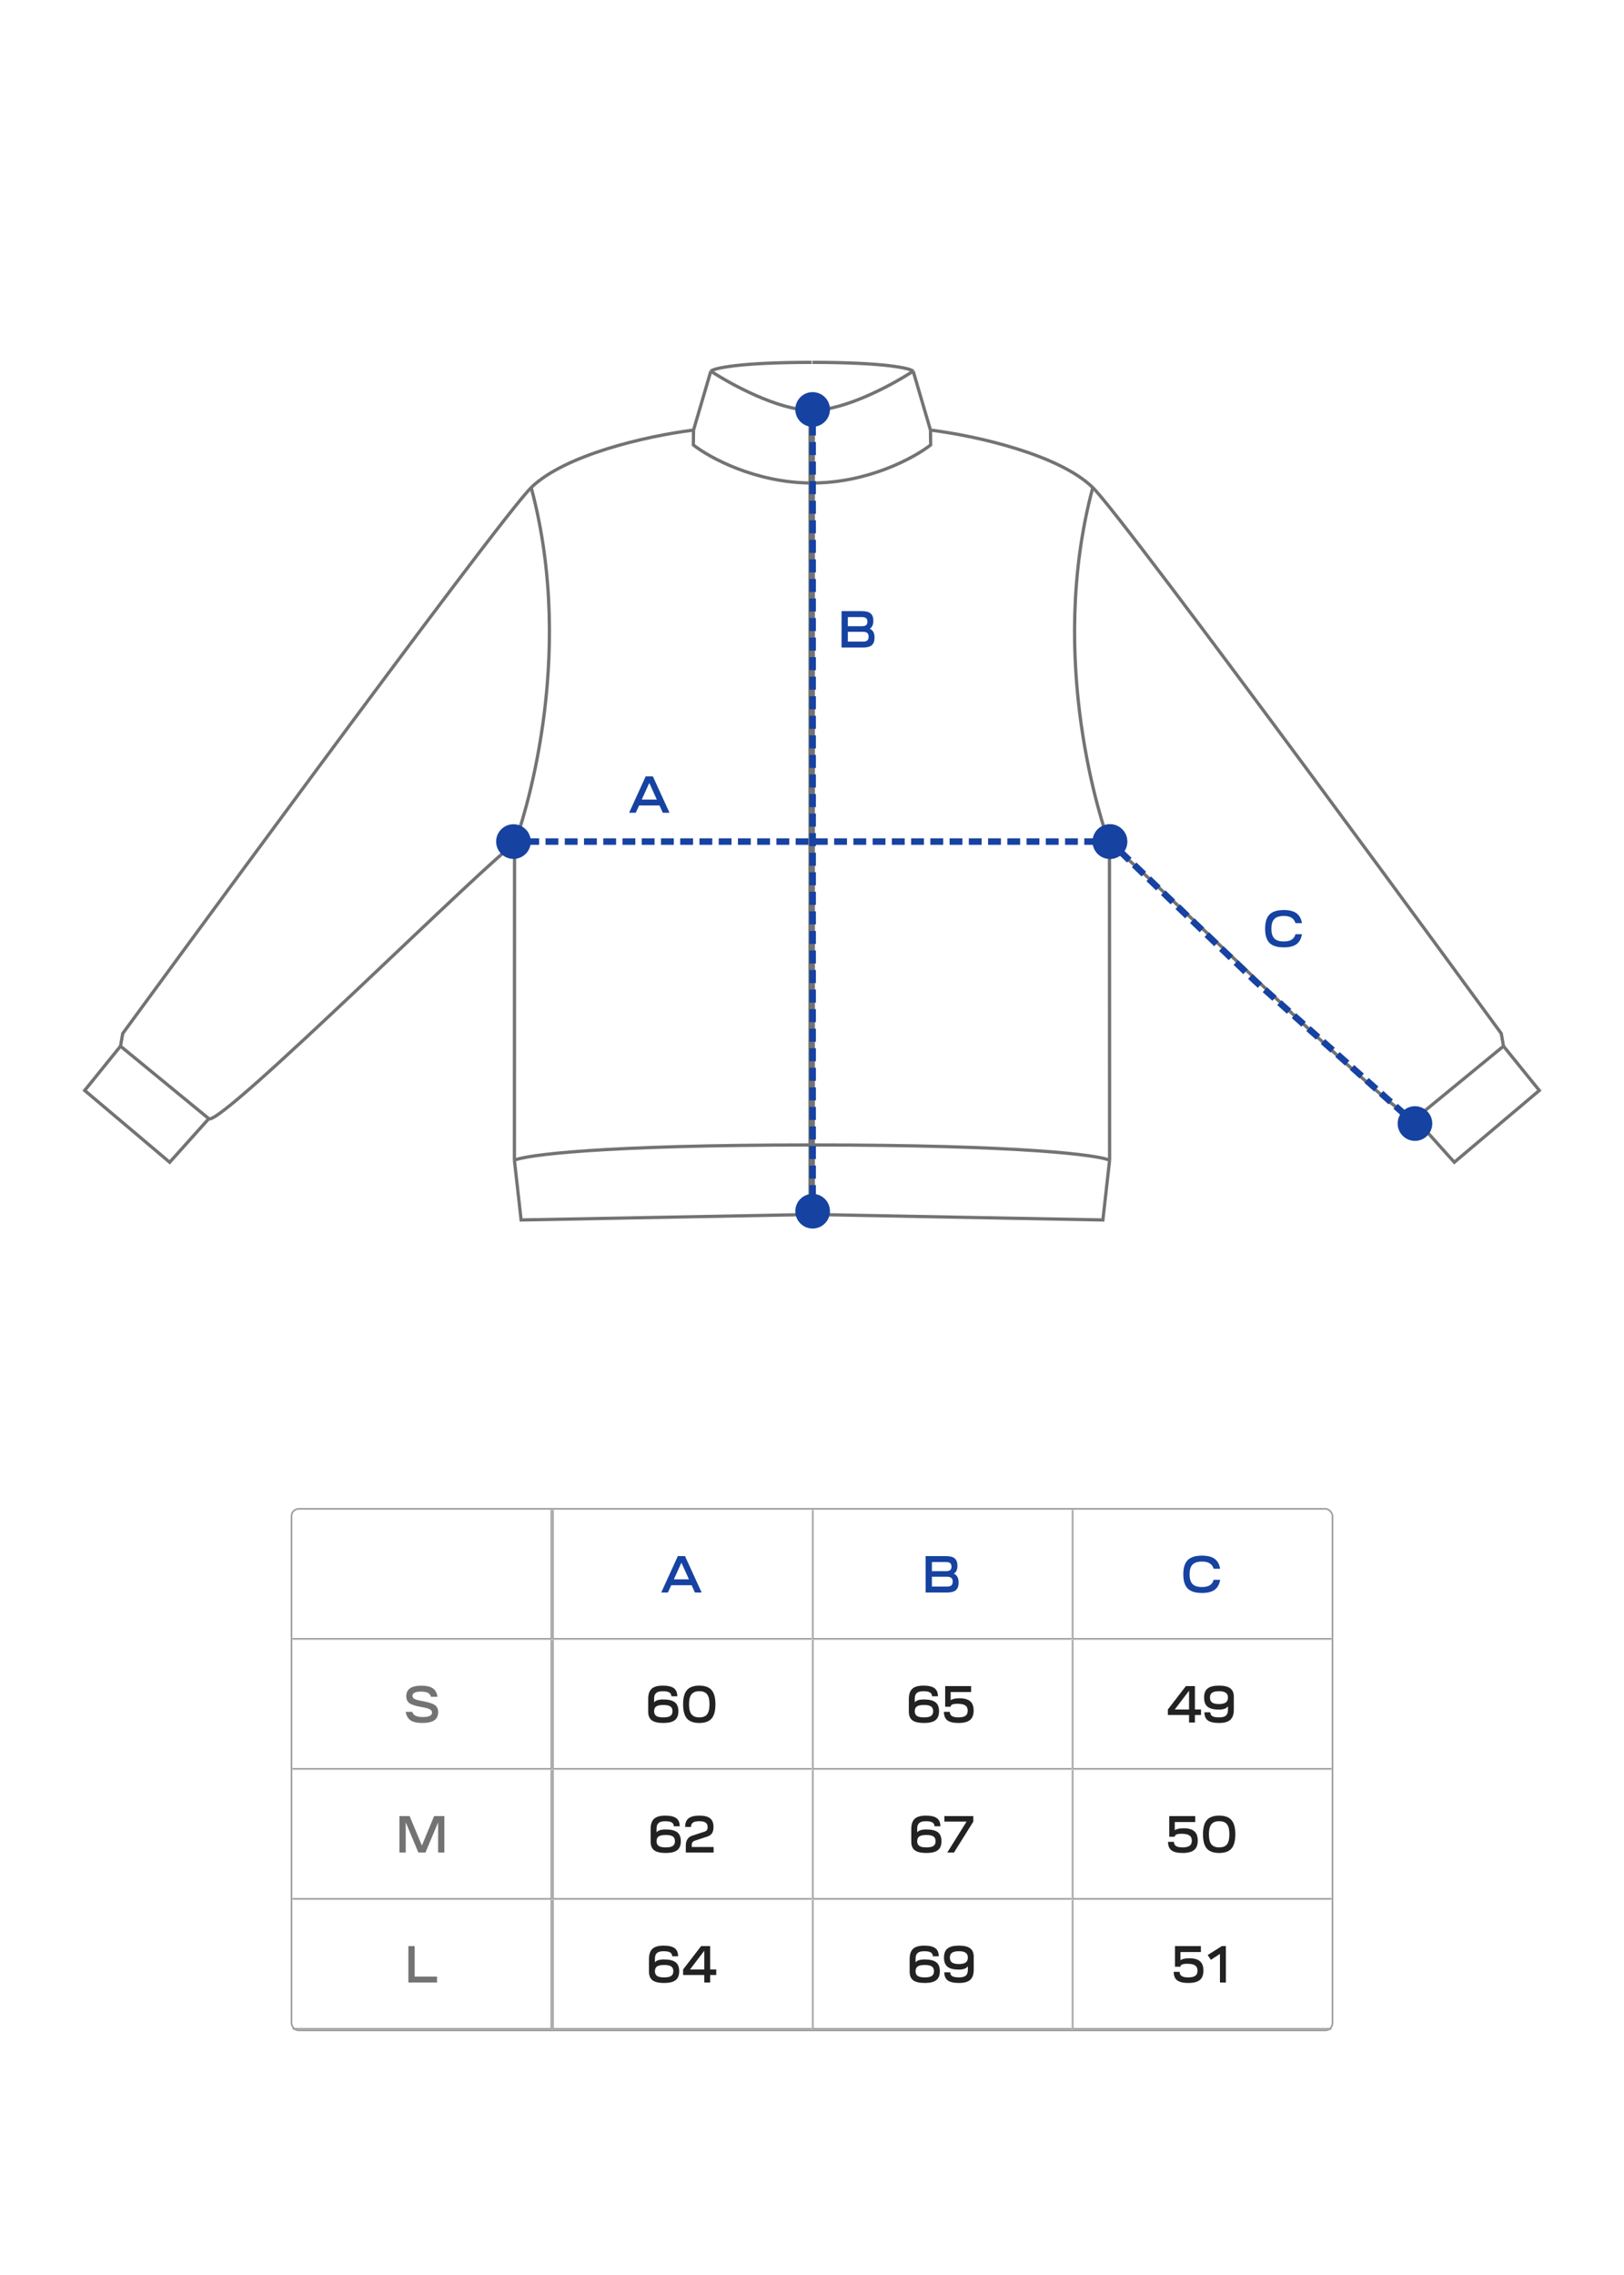 <?xml version="1.0" encoding="UTF-8"?> <svg xmlns="http://www.w3.org/2000/svg" width="1000" height="1400" viewBox="0 0 1000 1400" fill="none"><rect width="1000" height="1400" fill="white"></rect><rect x="179.5" y="928.5" width="641" height="321" rx="4.5" stroke="#9D9D9D"></rect><mask id="path-2-inside-1_1484_683" fill="white"><path d="M180 929H340V1009H180V929Z"></path></mask><path d="M340 1009V1010H341V1009H340ZM340 929H339V1009H340H341V929H340ZM340 1009V1008H180V1009V1010H340V1009Z" fill="#9D9D9D" mask="url(#path-2-inside-1_1484_683)"></path><mask id="path-4-inside-2_1484_683" fill="white"><path d="M340 929H500V1009H340V929Z"></path></mask><path d="M340 1009H339V1010H340V1009ZM500 1009V1008H340V1009V1010H500V1009ZM340 1009H341V929H340H339V1009H340Z" fill="#9D9D9D" mask="url(#path-4-inside-2_1484_683)"></path><path d="M407.172 980L417.38 957.6H421.796L432.036 980H427.908L425.892 975.52H413.316L411.268 980H407.172ZM419.588 961.664L414.948 971.904H424.228L419.588 961.664Z" fill="#1642A1"></path><mask id="path-7-inside-3_1484_683" fill="white"><path d="M500 929H660V1009H500V929Z"></path></mask><path d="M500 1009H499V1010H500V1009ZM660 1009V1008H500V1009V1010H660V1009ZM500 1009H501V929H500H499V1009H500Z" fill="#9D9D9D" mask="url(#path-7-inside-3_1484_683)"></path><path d="M569.964 980V957.6H582.412C584.908 957.6 586.721 958.069 587.852 959.008C588.983 959.947 589.548 961.451 589.548 963.52C589.548 965.909 588.801 967.541 587.308 968.416C589.292 969.248 590.284 971.061 590.284 973.856C590.284 976.011 589.719 977.579 588.588 978.56C587.457 979.52 585.644 980 583.148 980H569.964ZM573.836 976.352H583.148C584.364 976.352 585.249 976.117 585.804 975.648C586.359 975.157 586.636 974.379 586.636 973.312C586.636 972.267 586.359 971.509 585.804 971.04C585.249 970.549 584.364 970.304 583.148 970.304H573.836V976.352ZM573.836 966.88H582.284C583.607 966.88 584.535 966.667 585.068 966.24C585.623 965.792 585.9 965.067 585.9 964.064C585.9 963.083 585.623 962.368 585.068 961.92C584.513 961.472 583.628 961.248 582.412 961.248H573.836V966.88Z" fill="#1642A1"></path><mask id="path-10-inside-4_1484_683" fill="white"><path d="M660 929H820V1009H660V929Z"></path></mask><path d="M660 1009H659V1010H660V1009ZM820 1009V1008H660V1009V1010H820V1009ZM660 1009H661V929H660H659V1009H660Z" fill="#9D9D9D" mask="url(#path-10-inside-4_1484_683)"></path><path d="M731.352 977.568C729.539 975.733 728.632 972.811 728.632 968.8C728.632 964.789 729.539 961.877 731.352 960.064C733.187 958.229 736.109 957.312 740.12 957.312C743.512 957.312 746.104 957.963 747.896 959.264C749.709 960.544 750.851 962.581 751.32 965.376H747.32C746.872 963.861 746.061 962.752 744.888 962.048C743.736 961.323 742.147 960.96 740.12 960.96C737.453 960.96 735.512 961.589 734.296 962.848C733.101 964.085 732.504 966.069 732.504 968.8C732.504 971.531 733.101 973.525 734.296 974.784C735.512 976.021 737.453 976.64 740.12 976.64C742.147 976.64 743.747 976.288 744.92 975.584C746.093 974.859 746.893 973.728 747.32 972.192H751.32C750.851 975.008 749.709 977.067 747.896 978.368C746.104 979.648 743.512 980.288 740.12 980.288C736.109 980.288 733.187 979.381 731.352 977.568Z" fill="#1642A1"></path><mask id="path-13-inside-5_1484_683" fill="white"><path d="M180 1009H340V1089H180V1009Z"></path></mask><path d="M340 1089V1090H341V1089H340ZM340 1009H339V1089H340H341V1009H340ZM340 1089V1088H180V1089V1090H340V1089Z" fill="#9D9D9D" mask="url(#path-13-inside-5_1484_683)"></path><path d="M249.844 1053.44H253.844C254.164 1054.55 254.847 1055.36 255.892 1055.87C256.937 1056.38 258.441 1056.64 260.404 1056.64C264.159 1056.64 266.036 1055.72 266.036 1053.89C266.036 1053.01 265.545 1052.33 264.564 1051.84C263.583 1051.33 261.876 1050.87 259.444 1050.46C255.924 1049.87 253.492 1049.09 252.148 1048.13C250.825 1047.17 250.164 1045.74 250.164 1043.84C250.164 1041.66 250.932 1040.04 252.468 1038.98C254.004 1037.89 256.361 1037.34 259.54 1037.34C262.612 1037.34 264.927 1037.88 266.484 1038.94C268.063 1040.01 269.033 1041.76 269.396 1044.19H265.364C265.087 1043.08 264.457 1042.27 263.476 1041.76C262.516 1041.25 261.119 1040.99 259.284 1040.99C255.743 1040.99 253.972 1041.87 253.972 1043.62C253.972 1044.43 254.42 1045.07 255.316 1045.54C256.212 1045.98 257.812 1046.41 260.116 1046.82C263.807 1047.48 266.345 1048.29 267.732 1049.25C269.119 1050.21 269.812 1051.66 269.812 1053.6C269.812 1055.86 269.012 1057.55 267.412 1058.66C265.812 1059.74 263.348 1060.29 260.02 1060.29C256.841 1060.29 254.441 1059.75 252.82 1058.69C251.22 1057.6 250.228 1055.85 249.844 1053.44Z" fill="#737373"></path><mask id="path-16-inside-6_1484_683" fill="white"><path d="M340 1009H500V1089H340V1009Z"></path></mask><path d="M340 1089H339V1090H340V1089ZM500 1089V1088H340V1089V1090H500V1089ZM340 1089H341V1009H340H339V1089H340Z" fill="#9D9D9D" mask="url(#path-16-inside-6_1484_683)"></path><path d="M399.132 1053.38V1045.54C399.132 1042.66 399.836 1040.57 401.244 1039.26C402.673 1037.96 404.956 1037.31 408.092 1037.31C411.228 1037.31 413.5 1037.83 414.908 1038.88C416.337 1039.9 417.052 1041.57 417.052 1043.87H413.404C413.404 1042.78 412.977 1041.99 412.124 1041.5C411.292 1040.99 409.948 1040.74 408.092 1040.74C406.236 1040.74 404.881 1041.11 404.028 1041.86C403.196 1042.58 402.78 1043.75 402.78 1045.38V1047.62C403.633 1046.42 405.511 1045.82 408.412 1045.82C411.676 1045.82 414.044 1046.4 415.516 1047.55C416.988 1048.68 417.724 1050.52 417.724 1053.06C417.724 1055.57 416.988 1057.41 415.516 1058.56C414.044 1059.71 411.687 1060.29 408.444 1060.29C405.18 1060.29 402.812 1059.74 401.34 1058.66C399.868 1057.55 399.132 1055.79 399.132 1053.38ZM402.78 1053.06C402.78 1054.38 403.228 1055.35 404.124 1055.97C405.02 1056.57 406.46 1056.86 408.444 1056.86C410.428 1056.86 411.868 1056.57 412.764 1055.97C413.66 1055.35 414.108 1054.38 414.108 1053.06C414.108 1051.69 413.66 1050.71 412.764 1050.11C411.868 1049.51 410.428 1049.22 408.444 1049.22C406.439 1049.22 404.988 1049.51 404.092 1050.11C403.217 1050.71 402.78 1051.69 402.78 1053.06ZM423 1040.06C424.579 1038.23 427.107 1037.31 430.584 1037.31C434.061 1037.31 436.589 1038.23 438.168 1040.06C439.747 1041.88 440.536 1044.79 440.536 1048.8C440.536 1052.81 439.747 1055.73 438.168 1057.57C436.589 1059.38 434.061 1060.29 430.584 1060.29C427.107 1060.29 424.579 1059.38 423 1057.57C421.421 1055.73 420.632 1052.81 420.632 1048.8C420.632 1044.79 421.421 1041.88 423 1040.06ZM425.784 1042.66C424.781 1043.94 424.28 1045.98 424.28 1048.8C424.28 1051.62 424.781 1053.66 425.784 1054.94C426.808 1056.22 428.408 1056.86 430.584 1056.86C432.824 1056.86 434.435 1056.23 435.416 1054.98C436.397 1053.7 436.888 1051.64 436.888 1048.8C436.888 1045.96 436.397 1043.91 435.416 1042.66C434.435 1041.38 432.824 1040.74 430.584 1040.74C428.408 1040.74 426.808 1041.38 425.784 1042.66Z" fill="#222222"></path><mask id="path-19-inside-7_1484_683" fill="white"><path d="M500 1009H660V1089H500V1009Z"></path></mask><path d="M500 1089H499V1090H500V1089ZM660 1089V1088H500V1089V1090H660V1089ZM500 1089H501V1009H500H499V1089H500Z" fill="#9D9D9D" mask="url(#path-19-inside-7_1484_683)"></path><path d="M559.632 1053.38V1045.54C559.632 1042.66 560.336 1040.57 561.744 1039.26C563.173 1037.96 565.456 1037.31 568.592 1037.31C571.728 1037.31 574 1037.83 575.408 1038.88C576.837 1039.9 577.552 1041.57 577.552 1043.87H573.904C573.904 1042.78 573.477 1041.99 572.624 1041.5C571.792 1040.99 570.448 1040.74 568.592 1040.74C566.736 1040.74 565.381 1041.11 564.528 1041.86C563.696 1042.58 563.28 1043.75 563.28 1045.38V1047.62C564.133 1046.42 566.011 1045.82 568.912 1045.82C572.176 1045.82 574.544 1046.4 576.016 1047.55C577.488 1048.68 578.224 1050.52 578.224 1053.06C578.224 1055.57 577.488 1057.41 576.016 1058.56C574.544 1059.71 572.187 1060.29 568.944 1060.29C565.68 1060.29 563.312 1059.74 561.84 1058.66C560.368 1057.55 559.632 1055.79 559.632 1053.38ZM563.28 1053.06C563.28 1054.38 563.728 1055.35 564.624 1055.97C565.52 1056.57 566.96 1056.86 568.944 1056.86C570.928 1056.86 572.368 1056.57 573.264 1055.97C574.16 1055.35 574.608 1054.38 574.608 1053.06C574.608 1051.69 574.16 1050.71 573.264 1050.11C572.368 1049.51 570.928 1049.22 568.944 1049.22C566.939 1049.22 565.488 1049.51 564.592 1050.11C563.717 1050.71 563.28 1051.69 563.28 1053.06ZM581.228 1053.44H584.876C584.876 1054.61 585.303 1055.48 586.156 1056.03C587.031 1056.59 588.364 1056.86 590.156 1056.86C592.14 1056.86 593.591 1056.53 594.508 1055.87C595.425 1055.21 595.884 1054.17 595.884 1052.74C595.884 1051.24 595.383 1050.17 594.38 1049.5C593.399 1048.82 591.799 1048.48 589.58 1048.48C588.129 1048.48 587.063 1048.63 586.38 1048.93C585.719 1049.21 585.388 1049.66 585.388 1050.3H581.996V1037.6H597.964V1041.25H585.388V1046.3C586.476 1045.49 588.268 1045.09 590.764 1045.09C593.772 1045.09 595.98 1045.7 597.388 1046.91C598.817 1048.13 599.532 1050.04 599.532 1052.64C599.532 1055.31 598.785 1057.25 597.292 1058.46C595.799 1059.68 593.42 1060.29 590.156 1060.29C587.041 1060.29 584.769 1059.74 583.34 1058.66C581.932 1057.57 581.228 1055.83 581.228 1053.44Z" fill="#222222"></path><mask id="path-22-inside-8_1484_683" fill="white"><path d="M660 1009H820V1089H660V1009Z"></path></mask><path d="M660 1089H659V1090H660V1089ZM820 1089V1088H660V1089V1090H820V1089ZM660 1089H661V1009H660H659V1089H660Z" fill="#9D9D9D" mask="url(#path-22-inside-8_1484_683)"></path><path d="M739.536 1055.39H735.792V1060H732.176V1055.39H719.12V1052L730.224 1037.6H735.792V1052H739.536V1055.39ZM723.376 1052H732.176V1040.45L723.376 1052ZM743.612 1039.07C745.063 1037.9 747.388 1037.31 750.588 1037.31C753.788 1037.31 756.114 1037.87 757.564 1038.98C759.015 1040.06 759.74 1041.81 759.74 1044.22V1052.06C759.74 1054.94 759.026 1057.03 757.596 1058.34C756.167 1059.64 753.863 1060.29 750.684 1060.29C747.506 1060.29 745.202 1059.78 743.772 1058.75C742.343 1057.71 741.628 1056.03 741.628 1053.73H745.276C745.276 1054.82 745.703 1055.62 746.556 1056.13C747.431 1056.62 748.807 1056.86 750.684 1056.86C752.604 1056.86 753.991 1056.5 754.844 1055.78C755.698 1055.03 756.124 1053.85 756.124 1052.22V1049.98C755.25 1051.37 753.394 1052.06 750.556 1052.06C747.356 1052.06 745.031 1051.48 743.58 1050.3C742.151 1049.11 741.436 1047.22 741.436 1044.64C741.436 1042.08 742.162 1040.22 743.612 1039.07ZM745.052 1044.64C745.052 1046.03 745.49 1047.04 746.364 1047.68C747.26 1048.32 748.668 1048.64 750.588 1048.64C752.508 1048.64 753.906 1048.32 754.78 1047.68C755.676 1047.04 756.124 1046.03 756.124 1044.64C756.124 1043.3 755.676 1042.31 754.78 1041.7C753.906 1041.06 752.508 1040.74 750.588 1040.74C748.668 1040.74 747.26 1041.06 746.364 1041.7C745.49 1042.31 745.052 1043.3 745.052 1044.64Z" fill="#222222"></path><mask id="path-25-inside-9_1484_683" fill="white"><path d="M180 1089H340V1169H180V1089Z"></path></mask><path d="M340 1169V1170H341V1169H340ZM340 1089H339V1169H340H341V1089H340ZM340 1169V1168H180V1169V1170H340V1169Z" fill="#9D9D9D" mask="url(#path-25-inside-9_1484_683)"></path><path d="M245.964 1140V1117.6H252.236L259.788 1135.71L267.308 1117.6H273.612V1140H269.772V1121.44L261.996 1140H257.612L249.836 1121.44V1140H245.964Z" fill="#737373"></path><mask id="path-28-inside-10_1484_683" fill="white"><path d="M340 1089H500V1169H340V1089Z"></path></mask><path d="M340 1169H339V1170H340V1169ZM500 1169V1168H340V1169V1170H500V1169ZM340 1169H341V1089H340H339V1169H340Z" fill="#9D9D9D" mask="url(#path-28-inside-10_1484_683)"></path><path d="M400.632 1133.38V1125.54C400.632 1122.66 401.336 1120.57 402.744 1119.26C404.173 1117.96 406.456 1117.31 409.592 1117.31C412.728 1117.31 415 1117.83 416.408 1118.88C417.837 1119.9 418.552 1121.57 418.552 1123.87H414.904C414.904 1122.78 414.477 1121.99 413.624 1121.5C412.792 1120.99 411.448 1120.74 409.592 1120.74C407.736 1120.74 406.381 1121.11 405.528 1121.86C404.696 1122.58 404.28 1123.75 404.28 1125.38V1127.62C405.133 1126.42 407.011 1125.82 409.912 1125.82C413.176 1125.82 415.544 1126.4 417.016 1127.55C418.488 1128.68 419.224 1130.52 419.224 1133.06C419.224 1135.57 418.488 1137.41 417.016 1138.56C415.544 1139.71 413.187 1140.29 409.944 1140.29C406.68 1140.29 404.312 1139.74 402.84 1138.66C401.368 1137.55 400.632 1135.79 400.632 1133.38ZM404.28 1133.06C404.28 1134.38 404.728 1135.35 405.624 1135.97C406.52 1136.57 407.96 1136.86 409.944 1136.86C411.928 1136.86 413.368 1136.57 414.264 1135.97C415.16 1135.35 415.608 1134.38 415.608 1133.06C415.608 1131.69 415.16 1130.71 414.264 1130.11C413.368 1129.51 411.928 1129.22 409.944 1129.22C407.939 1129.22 406.488 1129.51 405.592 1130.11C404.717 1130.71 404.28 1131.69 404.28 1133.06ZM425.492 1124.26H421.876C421.876 1121.85 422.58 1120.09 423.988 1118.98C425.396 1117.87 427.625 1117.31 430.676 1117.31C433.705 1117.31 435.903 1117.87 437.268 1118.98C438.655 1120.06 439.348 1121.83 439.348 1124.29C439.348 1125.91 439.039 1127.2 438.42 1128.16C437.801 1129.1 436.809 1129.79 435.444 1130.24L427.924 1132.7C427.22 1132.94 426.708 1133.28 426.388 1133.73C426.089 1134.15 425.94 1134.75 425.94 1135.52V1136.61H439.412V1140H422.292V1135.87C422.292 1132.57 423.625 1130.49 426.292 1129.63L433.812 1127.17C434.495 1126.93 434.985 1126.6 435.284 1126.18C435.583 1125.75 435.732 1125.15 435.732 1124.38C435.732 1123.13 435.316 1122.21 434.484 1121.63C433.673 1121.03 432.372 1120.74 430.58 1120.74C428.831 1120.74 427.54 1121.02 426.708 1121.6C425.897 1122.15 425.492 1123.04 425.492 1124.26Z" fill="#222222"></path><mask id="path-31-inside-11_1484_683" fill="white"><path d="M500 1089H660V1169H500V1089Z"></path></mask><path d="M500 1169H499V1170H500V1169ZM660 1169V1168H500V1169V1170H660V1169ZM500 1169H501V1089H500H499V1169H500Z" fill="#9D9D9D" mask="url(#path-31-inside-11_1484_683)"></path><path d="M561.132 1133.38V1125.54C561.132 1122.66 561.836 1120.57 563.244 1119.26C564.673 1117.96 566.956 1117.31 570.092 1117.31C573.228 1117.31 575.5 1117.83 576.908 1118.88C578.337 1119.9 579.052 1121.57 579.052 1123.87H575.404C575.404 1122.78 574.977 1121.99 574.124 1121.5C573.292 1120.99 571.948 1120.74 570.092 1120.74C568.236 1120.74 566.881 1121.11 566.028 1121.86C565.196 1122.58 564.78 1123.75 564.78 1125.38V1127.62C565.633 1126.42 567.511 1125.82 570.412 1125.82C573.676 1125.82 576.044 1126.4 577.516 1127.55C578.988 1128.68 579.724 1130.52 579.724 1133.06C579.724 1135.57 578.988 1137.41 577.516 1138.56C576.044 1139.71 573.687 1140.29 570.444 1140.29C567.18 1140.29 564.812 1139.74 563.34 1138.66C561.868 1137.55 561.132 1135.79 561.132 1133.38ZM564.78 1133.06C564.78 1134.38 565.228 1135.35 566.124 1135.97C567.02 1136.57 568.46 1136.86 570.444 1136.86C572.428 1136.86 573.868 1136.57 574.764 1135.97C575.66 1135.35 576.108 1134.38 576.108 1133.06C576.108 1131.69 575.66 1130.71 574.764 1130.11C573.868 1129.51 572.428 1129.22 570.444 1129.22C568.439 1129.22 566.988 1129.51 566.092 1130.11C565.217 1130.71 564.78 1131.69 564.78 1133.06ZM581.512 1120.99V1117.6H599.336V1120.99L587.432 1140H583.304L595.176 1120.99H581.512Z" fill="#222222"></path><mask id="path-34-inside-12_1484_683" fill="white"><path d="M660 1089H820V1169H660V1089Z"></path></mask><path d="M660 1169H659V1170H660V1169ZM820 1169V1168H660V1169V1170H820V1169ZM660 1169H661V1089H660H659V1169H660Z" fill="#9D9D9D" mask="url(#path-34-inside-12_1484_683)"></path><path d="M719.228 1133.44H722.876C722.876 1134.61 723.303 1135.48 724.156 1136.03C725.031 1136.59 726.364 1136.86 728.156 1136.86C730.14 1136.86 731.591 1136.53 732.508 1135.87C733.425 1135.21 733.884 1134.17 733.884 1132.74C733.884 1131.24 733.383 1130.17 732.38 1129.5C731.399 1128.82 729.799 1128.48 727.58 1128.48C726.129 1128.48 725.063 1128.63 724.38 1128.93C723.719 1129.21 723.388 1129.66 723.388 1130.3H719.996V1117.6H735.964V1121.25H723.388V1126.3C724.476 1125.49 726.268 1125.09 728.764 1125.09C731.772 1125.09 733.98 1125.7 735.388 1126.91C736.817 1128.13 737.532 1130.04 737.532 1132.64C737.532 1135.31 736.785 1137.25 735.292 1138.46C733.799 1139.68 731.42 1140.29 728.156 1140.29C725.041 1140.29 722.769 1139.74 721.34 1138.66C719.932 1137.57 719.228 1135.83 719.228 1133.44ZM743.125 1120.06C744.704 1118.23 747.232 1117.31 750.709 1117.31C754.186 1117.31 756.714 1118.23 758.293 1120.06C759.872 1121.88 760.661 1124.79 760.661 1128.8C760.661 1132.81 759.872 1135.73 758.293 1137.57C756.714 1139.38 754.186 1140.29 750.709 1140.29C747.232 1140.29 744.704 1139.38 743.125 1137.57C741.546 1135.73 740.757 1132.81 740.757 1128.8C740.757 1124.79 741.546 1121.88 743.125 1120.06ZM745.909 1122.66C744.906 1123.94 744.405 1125.98 744.405 1128.8C744.405 1131.62 744.906 1133.66 745.909 1134.94C746.933 1136.22 748.533 1136.86 750.709 1136.86C752.949 1136.86 754.56 1136.23 755.541 1134.98C756.522 1133.7 757.013 1131.64 757.013 1128.8C757.013 1125.96 756.522 1123.91 755.541 1122.66C754.56 1121.38 752.949 1120.74 750.709 1120.74C748.533 1120.74 746.933 1121.38 745.909 1122.66Z" fill="#222222"></path><mask id="path-37-inside-13_1484_683" fill="white"><path d="M180 1169H340V1249H180V1169Z"></path></mask><path d="M340 1249V1250H341V1249H340ZM340 1169H339V1249H340H341V1169H340ZM340 1249V1248H180V1249V1250H340V1249Z" fill="#9D9D9D" mask="url(#path-37-inside-13_1484_683)"></path><path d="M251.464 1220V1197.6H255.336V1216.35H269.096V1220H251.464Z" fill="#737373"></path><mask id="path-40-inside-14_1484_683" fill="white"><path d="M340 1169H500V1249H340V1169Z"></path></mask><path d="M340 1249H339V1250H340V1249ZM500 1249V1248H340V1249V1250H500V1249ZM340 1249H341V1169H340H339V1249H340Z" fill="#9D9D9D" mask="url(#path-40-inside-14_1484_683)"></path><path d="M399.632 1213.38V1205.54C399.632 1202.66 400.336 1200.57 401.744 1199.26C403.173 1197.96 405.456 1197.31 408.592 1197.31C411.728 1197.31 414 1197.83 415.408 1198.88C416.837 1199.9 417.552 1201.57 417.552 1203.87H413.904C413.904 1202.78 413.477 1201.99 412.624 1201.5C411.792 1200.99 410.448 1200.74 408.592 1200.74C406.736 1200.74 405.381 1201.11 404.528 1201.86C403.696 1202.58 403.28 1203.75 403.28 1205.38V1207.62C404.133 1206.42 406.011 1205.82 408.912 1205.82C412.176 1205.82 414.544 1206.4 416.016 1207.55C417.488 1208.68 418.224 1210.52 418.224 1213.06C418.224 1215.57 417.488 1217.41 416.016 1218.56C414.544 1219.71 412.187 1220.29 408.944 1220.29C405.68 1220.29 403.312 1219.74 401.84 1218.66C400.368 1217.55 399.632 1215.79 399.632 1213.38ZM403.28 1213.06C403.28 1214.38 403.728 1215.35 404.624 1215.97C405.52 1216.57 406.96 1216.86 408.944 1216.86C410.928 1216.86 412.368 1216.57 413.264 1215.97C414.16 1215.35 414.608 1214.38 414.608 1213.06C414.608 1211.69 414.16 1210.71 413.264 1210.11C412.368 1209.51 410.928 1209.22 408.944 1209.22C406.939 1209.22 405.488 1209.51 404.592 1210.11C403.717 1210.71 403.28 1211.69 403.28 1213.06ZM441.036 1215.39H437.292V1220H433.676V1215.39H420.62V1212L431.724 1197.6H437.292V1212H441.036V1215.39ZM424.876 1212H433.676V1200.45L424.876 1212Z" fill="#222222"></path><mask id="path-43-inside-15_1484_683" fill="white"><path d="M500 1169H660V1249H500V1169Z"></path></mask><path d="M500 1249H499V1250H500V1249ZM660 1249V1248H500V1249V1250H660V1249ZM500 1249H501V1169H500H499V1249H500Z" fill="#9D9D9D" mask="url(#path-43-inside-15_1484_683)"></path><path d="M560.132 1213.38V1205.54C560.132 1202.66 560.836 1200.57 562.244 1199.26C563.673 1197.96 565.956 1197.31 569.092 1197.31C572.228 1197.31 574.5 1197.83 575.908 1198.88C577.337 1199.9 578.052 1201.57 578.052 1203.87H574.404C574.404 1202.78 573.977 1201.99 573.124 1201.5C572.292 1200.99 570.948 1200.74 569.092 1200.74C567.236 1200.74 565.881 1201.11 565.028 1201.86C564.196 1202.58 563.78 1203.75 563.78 1205.38V1207.62C564.633 1206.42 566.511 1205.82 569.412 1205.82C572.676 1205.82 575.044 1206.4 576.516 1207.55C577.988 1208.68 578.724 1210.52 578.724 1213.06C578.724 1215.57 577.988 1217.41 576.516 1218.56C575.044 1219.71 572.687 1220.29 569.444 1220.29C566.18 1220.29 563.812 1219.74 562.34 1218.66C560.868 1217.55 560.132 1215.79 560.132 1213.38ZM563.78 1213.06C563.78 1214.38 564.228 1215.35 565.124 1215.97C566.02 1216.57 567.46 1216.86 569.444 1216.86C571.428 1216.86 572.868 1216.57 573.764 1215.97C574.66 1215.35 575.108 1214.38 575.108 1213.06C575.108 1211.69 574.66 1210.71 573.764 1210.11C572.868 1209.51 571.428 1209.22 569.444 1209.22C567.439 1209.22 565.988 1209.51 565.092 1210.11C564.217 1210.71 563.78 1211.69 563.78 1213.06ZM583.456 1199.07C584.907 1197.9 587.232 1197.31 590.432 1197.31C593.632 1197.31 595.957 1197.87 597.408 1198.98C598.859 1200.06 599.584 1201.81 599.584 1204.22V1212.06C599.584 1214.94 598.869 1217.03 597.44 1218.34C596.011 1219.64 593.707 1220.29 590.528 1220.29C587.349 1220.29 585.045 1219.78 583.616 1218.75C582.187 1217.71 581.472 1216.03 581.472 1213.73H585.12C585.12 1214.82 585.547 1215.62 586.4 1216.13C587.275 1216.62 588.651 1216.86 590.528 1216.86C592.448 1216.86 593.835 1216.5 594.688 1215.78C595.541 1215.03 595.968 1213.85 595.968 1212.22V1209.98C595.093 1211.37 593.237 1212.06 590.4 1212.06C587.2 1212.06 584.875 1211.48 583.424 1210.3C581.995 1209.11 581.28 1207.22 581.28 1204.64C581.28 1202.08 582.005 1200.22 583.456 1199.07ZM584.896 1204.64C584.896 1206.03 585.333 1207.04 586.208 1207.68C587.104 1208.32 588.512 1208.64 590.432 1208.64C592.352 1208.64 593.749 1208.32 594.624 1207.68C595.52 1207.04 595.968 1206.03 595.968 1204.64C595.968 1203.3 595.52 1202.31 594.624 1201.7C593.749 1201.06 592.352 1200.74 590.432 1200.74C588.512 1200.74 587.104 1201.06 586.208 1201.7C585.333 1202.31 584.896 1203.3 584.896 1204.64Z" fill="#222222"></path><mask id="path-46-inside-16_1484_683" fill="white"><path d="M660 1169H820V1249H660V1169Z"></path></mask><path d="M660 1249H659V1250H660V1249ZM820 1249V1248H660V1249V1250H820V1249ZM660 1249H661V1169H660H659V1249H660Z" fill="#9D9D9D" mask="url(#path-46-inside-16_1484_683)"></path><path d="M722.728 1213.44H726.376C726.376 1214.61 726.803 1215.48 727.656 1216.03C728.531 1216.59 729.864 1216.86 731.656 1216.86C733.64 1216.86 735.091 1216.53 736.008 1215.87C736.925 1215.21 737.384 1214.17 737.384 1212.74C737.384 1211.24 736.883 1210.17 735.88 1209.5C734.899 1208.82 733.299 1208.48 731.08 1208.48C729.629 1208.48 728.563 1208.63 727.88 1208.93C727.219 1209.21 726.888 1209.66 726.888 1210.3H723.496V1197.6H739.464V1201.25H726.888V1206.3C727.976 1205.49 729.768 1205.09 732.264 1205.09C735.272 1205.09 737.48 1205.7 738.888 1206.91C740.317 1208.13 741.032 1210.04 741.032 1212.64C741.032 1215.31 740.285 1217.25 738.792 1218.46C737.299 1219.68 734.92 1220.29 731.656 1220.29C728.541 1220.29 726.269 1219.74 724.84 1218.66C723.432 1217.57 722.728 1215.83 722.728 1213.44ZM743.649 1203.1L752.353 1197.6H754.849V1220H751.201V1202.4L745.633 1206.05L743.649 1203.1Z" fill="#222222"></path><path d="M427.052 264.67C397.807 268.326 347.667 279.975 327.097 300.043M427.052 264.67L437.707 228.383M427.052 264.67L426.934 273.814C436.848 281.62 465.341 297.233 500 297.233M327.097 300.043C306.527 320.111 75.588 635.979 75.588 635.979L74.195 643.788M327.097 300.043C355.749 406.974 320.985 508.043 316.834 519.459M74.195 643.788L128.576 688.414M74.195 643.788L52.153 671.052L104.487 715.241L128.576 688.414M128.576 688.414C135.426 694.018 304.38 525.686 316.834 519.459M316.834 519.459L316.754 713.977M316.754 713.977C323.633 710.85 369.884 704.597 499.857 704.597M316.754 713.977L320.882 750.748L499.857 747.371M437.707 228.383C439.814 226.587 455.177 222.996 499.766 222.996M437.707 228.383C449.884 236.423 479.345 252.503 499.766 252.503" stroke="#737373" stroke-width="2"></path><path d="M572.948 264.67C602.193 268.326 652.333 279.975 672.903 300.043M572.948 264.67L562.293 228.383M572.948 264.67L573.066 273.814C563.152 281.62 534.659 297.233 500 297.233M672.903 300.043C693.473 320.111 924.413 635.979 924.413 635.979L925.805 643.788M672.903 300.043C644.251 406.974 679.015 508.043 683.166 519.459M925.805 643.788L871.424 688.414M925.805 643.788L947.847 671.052L895.513 715.241L871.424 688.414M871.424 688.414C864.574 694.018 695.62 525.686 683.166 519.459M683.166 519.459L683.246 713.977M683.246 713.977C676.367 710.85 630.116 704.597 500.143 704.597M683.246 713.977L679.118 750.748L500.143 747.371M562.293 228.383C560.186 226.587 544.823 222.996 500.234 222.996M562.293 228.383C550.116 236.423 520.655 252.503 500.234 252.503" stroke="#737373" stroke-width="2"></path><path d="M499.798 252.591V747.546" stroke="#737373" stroke-width="4"></path><path d="M500.388 241.301C494.497 241.301 489.722 246.076 489.722 251.967C489.722 257.858 494.497 262.634 500.388 262.634C506.279 262.634 511.055 257.858 511.055 251.967C511.055 246.076 506.279 241.301 500.388 241.301ZM500.388 734.687C494.497 734.687 489.722 739.462 489.722 745.353C489.722 751.244 494.497 756.02 500.388 756.02C506.279 756.02 511.055 751.244 511.055 745.353C511.055 739.462 506.279 734.687 500.388 734.687ZM500.388 251.967L498.388 251.967L498.388 255.978L500.388 255.978L502.388 255.978L502.388 251.967L500.388 251.967ZM500.388 259.99L498.388 259.99L498.388 268.012L500.388 268.012L502.388 268.012L502.388 259.99L500.388 259.99ZM500.388 272.024L498.388 272.024L498.388 280.046L500.388 280.046L502.388 280.046L502.388 272.024L500.388 272.024ZM500.388 284.057L498.388 284.057L498.388 292.08L500.388 292.08L502.388 292.08L502.388 284.057L500.388 284.057ZM500.388 296.091L498.388 296.091L498.388 304.114L500.388 304.114L502.388 304.114L502.388 296.091L500.388 296.091ZM500.388 308.125L498.388 308.125L498.388 316.147L500.388 316.147L502.388 316.147L502.388 308.125L500.388 308.125ZM500.388 320.159L498.388 320.159L498.388 328.181L500.388 328.181L502.388 328.181L502.388 320.159L500.388 320.159ZM500.388 332.193L498.388 332.193L498.388 340.215L500.388 340.215L502.388 340.215L502.388 332.193L500.388 332.193ZM500.388 344.226L498.388 344.226L498.388 352.249L500.388 352.249L502.388 352.249L502.388 344.226L500.388 344.226ZM500.388 356.26L498.388 356.26L498.388 364.283L500.388 364.283L502.388 364.283L502.388 356.26L500.388 356.26ZM500.388 368.294L498.388 368.294L498.388 376.317L500.388 376.317L502.388 376.317L502.388 368.294L500.388 368.294ZM500.388 380.328L498.388 380.328L498.388 388.35L500.388 388.35L502.388 388.35L502.388 380.328L500.388 380.328ZM500.388 392.362L498.388 392.362L498.388 400.384L500.388 400.384L502.388 400.384L502.388 392.362L500.388 392.362ZM500.388 404.395L498.388 404.395L498.388 412.418L500.388 412.418L502.388 412.418L502.388 404.395L500.388 404.395ZM500.388 416.429L498.388 416.429L498.388 424.452L500.388 424.452L502.388 424.452L502.388 416.429L500.388 416.429ZM500.388 428.463L498.388 428.463L498.388 436.486L500.388 436.486L502.388 436.486L502.388 428.463L500.388 428.463ZM500.388 440.497L498.388 440.497L498.388 448.519L500.388 448.519L502.388 448.519L502.388 440.497L500.388 440.497ZM500.388 452.531L498.388 452.531L498.388 460.553L500.388 460.553L502.388 460.553L502.388 452.531L500.388 452.531ZM500.388 464.564L498.388 464.564L498.388 472.587L500.388 472.587L502.388 472.587L502.388 464.564L500.388 464.564ZM500.388 476.598L498.388 476.598L498.388 484.621L500.388 484.621L502.388 484.621L502.388 476.598L500.388 476.598ZM500.388 488.632L498.388 488.632L498.388 496.655L500.388 496.655L502.388 496.655L502.388 488.632L500.388 488.632ZM500.388 500.666L498.388 500.666L498.388 508.688L500.388 508.688L502.388 508.688L502.388 500.666L500.388 500.666ZM500.388 512.7L498.388 512.7L498.388 520.722L500.388 520.722L502.388 520.722L502.388 512.7L500.388 512.7ZM500.388 524.734L498.388 524.734L498.388 532.756L500.388 532.756L502.388 532.756L502.388 524.734L500.388 524.734ZM500.388 536.767L498.388 536.767L498.388 544.79L500.388 544.79L502.388 544.79L502.388 536.767L500.388 536.767ZM500.388 548.801L498.388 548.801L498.388 556.824L500.388 556.824L502.388 556.824L502.388 548.801L500.388 548.801ZM500.388 560.835L498.388 560.835L498.388 568.858L500.388 568.858L502.388 568.858L502.388 560.835L500.388 560.835ZM500.388 572.869L498.388 572.869L498.388 580.891L500.388 580.891L502.388 580.891L502.388 572.869L500.388 572.869ZM500.388 584.903L498.388 584.903L498.388 592.925L500.388 592.925L502.388 592.925L502.388 584.903L500.388 584.903ZM500.388 596.936L498.388 596.936L498.388 604.959L500.388 604.959L502.388 604.959L502.388 596.936L500.388 596.936ZM500.388 608.97L498.388 608.97L498.388 616.993L500.388 616.993L502.388 616.993L502.388 608.97L500.388 608.97ZM500.388 621.004L498.388 621.004L498.388 629.027L500.388 629.027L502.388 629.027L502.388 621.004L500.388 621.004ZM500.388 633.038L498.388 633.038L498.388 641.06L500.388 641.06L502.388 641.06L502.388 633.038L500.388 633.038ZM500.388 645.072L498.388 645.072L498.388 653.094L500.388 653.094L502.388 653.094L502.388 645.072L500.388 645.072ZM500.388 657.105L498.388 657.105L498.388 665.128L500.388 665.128L502.388 665.128L502.388 657.105L500.388 657.105ZM500.388 669.139L498.388 669.139L498.388 677.162L500.388 677.162L502.388 677.162L502.388 669.139L500.388 669.139ZM500.388 681.173L498.388 681.173L498.388 689.196L500.388 689.196L502.388 689.196L502.388 681.173L500.388 681.173ZM500.388 693.207L498.388 693.207L498.388 701.229L500.388 701.229L502.388 701.229L502.388 693.207L500.388 693.207ZM500.388 705.241L498.388 705.241L498.388 713.263L500.388 713.263L502.388 713.263L502.388 705.241L500.388 705.241ZM500.388 717.275L498.388 717.275L498.388 725.297L500.388 725.297L502.388 725.297L502.388 717.275L500.388 717.275ZM500.388 729.308L498.388 729.308L498.388 737.331L500.388 737.331L502.388 737.331L502.388 729.308L500.388 729.308ZM500.388 741.342L498.388 741.342L498.388 745.353L500.388 745.353L502.388 745.353L502.388 741.342L500.388 741.342ZM500.388 241.301C494.497 241.301 489.722 246.076 489.722 251.967C489.722 257.858 494.497 262.634 500.388 262.634C506.279 262.634 511.055 257.858 511.055 251.967C511.055 246.076 506.279 241.301 500.388 241.301ZM500.388 734.687C494.497 734.687 489.722 739.462 489.722 745.353C489.722 751.244 494.497 756.02 500.388 756.02C506.279 756.02 511.055 751.244 511.055 745.353C511.055 739.462 506.279 734.687 500.388 734.687ZM500.388 251.967L498.388 251.967L498.388 255.978L500.388 255.978L502.388 255.978L502.388 251.967L500.388 251.967ZM500.388 259.99L498.388 259.99L498.388 268.012L500.388 268.012L502.388 268.012L502.388 259.99L500.388 259.99ZM500.388 272.024L498.388 272.024L498.388 280.046L500.388 280.046L502.388 280.046L502.388 272.024L500.388 272.024ZM500.388 284.057L498.388 284.057L498.388 292.08L500.388 292.08L502.388 292.08L502.388 284.057L500.388 284.057ZM500.388 296.091L498.388 296.091L498.388 304.114L500.388 304.114L502.388 304.114L502.388 296.091L500.388 296.091ZM500.388 308.125L498.388 308.125L498.388 316.147L500.388 316.147L502.388 316.147L502.388 308.125L500.388 308.125ZM500.388 320.159L498.388 320.159L498.388 328.181L500.388 328.181L502.388 328.181L502.388 320.159L500.388 320.159ZM500.388 332.193L498.388 332.193L498.388 340.215L500.388 340.215L502.388 340.215L502.388 332.193L500.388 332.193ZM500.388 344.226L498.388 344.226L498.388 352.249L500.388 352.249L502.388 352.249L502.388 344.226L500.388 344.226ZM500.388 356.26L498.388 356.26L498.388 364.283L500.388 364.283L502.388 364.283L502.388 356.26L500.388 356.26ZM500.388 368.294L498.388 368.294L498.388 376.317L500.388 376.317L502.388 376.317L502.388 368.294L500.388 368.294ZM500.388 380.328L498.388 380.328L498.388 388.35L500.388 388.35L502.388 388.35L502.388 380.328L500.388 380.328ZM500.388 392.362L498.388 392.362L498.388 400.384L500.388 400.384L502.388 400.384L502.388 392.362L500.388 392.362ZM500.388 404.395L498.388 404.395L498.388 412.418L500.388 412.418L502.388 412.418L502.388 404.395L500.388 404.395ZM500.388 416.429L498.388 416.429L498.388 424.452L500.388 424.452L502.388 424.452L502.388 416.429L500.388 416.429ZM500.388 428.463L498.388 428.463L498.388 436.486L500.388 436.486L502.388 436.486L502.388 428.463L500.388 428.463ZM500.388 440.497L498.388 440.497L498.388 448.519L500.388 448.519L502.388 448.519L502.388 440.497L500.388 440.497ZM500.388 452.531L498.388 452.531L498.388 460.553L500.388 460.553L502.388 460.553L502.388 452.531L500.388 452.531ZM500.388 464.564L498.388 464.564L498.388 472.587L500.388 472.587L502.388 472.587L502.388 464.564L500.388 464.564ZM500.388 476.598L498.388 476.598L498.388 484.621L500.388 484.621L502.388 484.621L502.388 476.598L500.388 476.598ZM500.388 488.632L498.388 488.632L498.388 496.655L500.388 496.655L502.388 496.655L502.388 488.632L500.388 488.632ZM500.388 500.666L498.388 500.666L498.388 508.688L500.388 508.688L502.388 508.688L502.388 500.666L500.388 500.666ZM500.388 512.7L498.388 512.7L498.388 520.722L500.388 520.722L502.388 520.722L502.388 512.7L500.388 512.7ZM500.388 524.734L498.388 524.734L498.388 532.756L500.388 532.756L502.388 532.756L502.388 524.734L500.388 524.734ZM500.388 536.767L498.388 536.767L498.388 544.79L500.388 544.79L502.388 544.79L502.388 536.767L500.388 536.767ZM500.388 548.801L498.388 548.801L498.388 556.824L500.388 556.824L502.388 556.824L502.388 548.801L500.388 548.801ZM500.388 560.835L498.388 560.835L498.388 568.858L500.388 568.858L502.388 568.858L502.388 560.835L500.388 560.835ZM500.388 572.869L498.388 572.869L498.388 580.891L500.388 580.891L502.388 580.891L502.388 572.869L500.388 572.869ZM500.388 584.903L498.388 584.903L498.388 592.925L500.388 592.925L502.388 592.925L502.388 584.903L500.388 584.903ZM500.388 596.936L498.388 596.936L498.388 604.959L500.388 604.959L502.388 604.959L502.388 596.936L500.388 596.936ZM500.388 608.97L498.388 608.97L498.388 616.993L500.388 616.993L502.388 616.993L502.388 608.97L500.388 608.97ZM500.388 621.004L498.388 621.004L498.388 629.027L500.388 629.027L502.388 629.027L502.388 621.004L500.388 621.004ZM500.388 633.038L498.388 633.038L498.388 641.06L500.388 641.06L502.388 641.06L502.388 633.038L500.388 633.038ZM500.388 645.072L498.388 645.072L498.388 653.094L500.388 653.094L502.388 653.094L502.388 645.072L500.388 645.072ZM500.388 657.105L498.388 657.105L498.388 665.128L500.388 665.128L502.388 665.128L502.388 657.105L500.388 657.105ZM500.388 669.139L498.388 669.139L498.388 677.162L500.388 677.162L502.388 677.162L502.388 669.139L500.388 669.139ZM500.388 681.173L498.388 681.173L498.388 689.196L500.388 689.196L502.388 689.196L502.388 681.173L500.388 681.173ZM500.388 693.207L498.388 693.207L498.388 701.229L500.388 701.229L502.388 701.229L502.388 693.207L500.388 693.207ZM500.388 705.241L498.388 705.241L498.388 713.263L500.388 713.263L502.388 713.263L502.388 705.241L500.388 705.241ZM500.388 717.275L498.388 717.275L498.388 725.297L500.388 725.297L502.388 725.297L502.388 717.275L500.388 717.275ZM500.388 729.308L498.388 729.308L498.388 737.331L500.388 737.331L502.388 737.331L502.388 729.308L500.388 729.308ZM500.388 741.342L498.388 741.342L498.388 745.353L500.388 745.353L502.388 745.353L502.388 741.342L500.388 741.342Z" fill="#1642A1"></path><path d="M694.13 517.897C694.13 512.006 689.354 507.23 683.463 507.23C677.572 507.23 672.797 512.006 672.797 517.897C672.797 523.788 677.572 528.563 683.463 528.563C689.354 528.563 694.13 523.788 694.13 517.897ZM326.836 517.897C326.836 512.006 322.061 507.231 316.17 507.231C310.279 507.231 305.503 512.006 305.503 517.897C305.503 523.788 310.279 528.564 316.17 528.564C322.061 528.564 326.836 523.788 326.836 517.897ZM683.463 517.897L683.463 515.897L679.514 515.897L679.514 517.897L679.514 519.897L683.463 519.897L683.463 517.897ZM675.565 517.897L675.565 515.897L667.666 515.897L667.666 517.897L667.666 519.897L675.565 519.897L675.565 517.897ZM663.716 517.897L663.716 515.897L655.818 515.897L655.818 517.897L655.818 519.897L663.716 519.897L663.716 517.897ZM651.868 517.897L651.868 515.897L643.969 515.897L643.969 517.897L643.969 519.897L651.868 519.897L651.868 517.897ZM640.02 517.897L640.02 515.897L632.121 515.897L632.121 517.897L632.121 519.897L640.02 519.897L640.02 517.897ZM628.172 517.897L628.172 515.897L620.273 515.897L620.273 517.897L620.273 519.897L628.172 519.897L628.172 517.897ZM616.324 517.897L616.324 515.897L608.425 515.897L608.425 517.897L608.425 519.897L616.324 519.897L616.324 517.897ZM604.475 517.897L604.475 515.897L596.577 515.897L596.577 517.897L596.577 519.897L604.475 519.897L604.475 517.897ZM592.627 517.897L592.627 515.897L584.729 515.897L584.729 517.897L584.729 519.897L592.627 519.897L592.627 517.897ZM580.779 517.897L580.779 515.897L572.88 515.897L572.88 517.897L572.88 519.897L580.779 519.897L580.779 517.897ZM568.931 517.897L568.931 515.897L561.032 515.897L561.032 517.897L561.032 519.897L568.931 519.897L568.931 517.897ZM557.083 517.897L557.083 515.897L549.184 515.897L549.184 517.897L549.184 519.897L557.083 519.897L557.083 517.897ZM545.235 517.897L545.235 515.897L537.336 515.897L537.336 517.897L537.336 519.897L545.235 519.897L545.235 517.897ZM533.386 517.897L533.386 515.897L525.488 515.897L525.488 517.897L525.488 519.897L533.386 519.897L533.386 517.897ZM521.538 517.897L521.538 515.897L513.639 515.897L513.639 517.897L513.639 519.897L521.538 519.897L521.538 517.897ZM509.69 517.897L509.69 515.897L501.791 515.897L501.791 517.897L501.791 519.897L509.69 519.897L509.69 517.897ZM497.842 517.897L497.842 515.897L489.943 515.897L489.943 517.897L489.943 519.897L497.842 519.897L497.842 517.897ZM485.994 517.897L485.994 515.897L478.095 515.897L478.095 517.897L478.095 519.897L485.994 519.897L485.994 517.897ZM474.145 517.897L474.145 515.897L466.247 515.897L466.247 517.897L466.247 519.897L474.145 519.897L474.145 517.897ZM462.297 517.897L462.297 515.897L454.398 515.897L454.398 517.897L454.398 519.897L462.297 519.897L462.297 517.897ZM450.449 517.897L450.449 515.897L442.55 515.897L442.55 517.897L442.55 519.897L450.449 519.897L450.449 517.897ZM438.601 517.897L438.601 515.897L430.702 515.897L430.702 517.897L430.702 519.897L438.601 519.897L438.601 517.897ZM426.753 517.897L426.753 515.897L418.854 515.897L418.854 517.897L418.854 519.897L426.753 519.897L426.753 517.897ZM414.904 517.897L414.904 515.897L407.006 515.897L407.006 517.897L407.006 519.897L414.904 519.897L414.904 517.897ZM403.056 517.897L403.056 515.897L395.157 515.897L395.157 517.897L395.157 519.897L403.056 519.897L403.056 517.897ZM391.208 517.897L391.208 515.897L383.309 515.897L383.309 517.897L383.309 519.897L391.208 519.897L391.208 517.897ZM379.36 517.897L379.36 515.897L371.461 515.897L371.461 517.897L371.461 519.897L379.36 519.897L379.36 517.897ZM367.512 517.897L367.512 515.897L359.613 515.897L359.613 517.897L359.613 519.897L367.512 519.897L367.512 517.897ZM355.663 517.897L355.663 515.897L347.765 515.897L347.765 517.897L347.765 519.897L355.663 519.897L355.663 517.897ZM343.815 517.897L343.815 515.897L335.916 515.897L335.916 517.897L335.916 519.897L343.815 519.897L343.815 517.897ZM331.967 517.897L331.967 515.897L324.068 515.897L324.068 517.897L324.068 519.897L331.967 519.897L331.967 517.897ZM320.119 517.897L320.119 515.897L316.17 515.897L316.17 517.897L316.17 519.897L320.119 519.897L320.119 517.897ZM694.13 517.897C694.13 512.006 689.354 507.23 683.463 507.23C677.572 507.23 672.797 512.006 672.797 517.897C672.797 523.788 677.572 528.563 683.463 528.563C689.354 528.563 694.13 523.788 694.13 517.897ZM326.836 517.897C326.836 512.006 322.061 507.231 316.17 507.231C310.279 507.231 305.503 512.006 305.503 517.897C305.503 523.788 310.279 528.564 316.17 528.564C322.061 528.564 326.836 523.788 326.836 517.897ZM683.463 517.897L683.463 515.897L679.514 515.897L679.514 517.897L679.514 519.897L683.463 519.897L683.463 517.897ZM675.565 517.897L675.565 515.897L667.666 515.897L667.666 517.897L667.666 519.897L675.565 519.897L675.565 517.897ZM663.716 517.897L663.716 515.897L655.818 515.897L655.818 517.897L655.818 519.897L663.716 519.897L663.716 517.897ZM651.868 517.897L651.868 515.897L643.969 515.897L643.969 517.897L643.969 519.897L651.868 519.897L651.868 517.897ZM640.02 517.897L640.02 515.897L632.121 515.897L632.121 517.897L632.121 519.897L640.02 519.897L640.02 517.897ZM628.172 517.897L628.172 515.897L620.273 515.897L620.273 517.897L620.273 519.897L628.172 519.897L628.172 517.897ZM616.324 517.897L616.324 515.897L608.425 515.897L608.425 517.897L608.425 519.897L616.324 519.897L616.324 517.897ZM604.475 517.897L604.475 515.897L596.577 515.897L596.577 517.897L596.577 519.897L604.475 519.897L604.475 517.897ZM592.627 517.897L592.627 515.897L584.729 515.897L584.729 517.897L584.729 519.897L592.627 519.897L592.627 517.897ZM580.779 517.897L580.779 515.897L572.88 515.897L572.88 517.897L572.88 519.897L580.779 519.897L580.779 517.897ZM568.931 517.897L568.931 515.897L561.032 515.897L561.032 517.897L561.032 519.897L568.931 519.897L568.931 517.897ZM557.083 517.897L557.083 515.897L549.184 515.897L549.184 517.897L549.184 519.897L557.083 519.897L557.083 517.897ZM545.235 517.897L545.235 515.897L537.336 515.897L537.336 517.897L537.336 519.897L545.235 519.897L545.235 517.897ZM533.386 517.897L533.386 515.897L525.488 515.897L525.488 517.897L525.488 519.897L533.386 519.897L533.386 517.897ZM521.538 517.897L521.538 515.897L513.639 515.897L513.639 517.897L513.639 519.897L521.538 519.897L521.538 517.897ZM509.69 517.897L509.69 515.897L501.791 515.897L501.791 517.897L501.791 519.897L509.69 519.897L509.69 517.897ZM497.842 517.897L497.842 515.897L489.943 515.897L489.943 517.897L489.943 519.897L497.842 519.897L497.842 517.897ZM485.994 517.897L485.994 515.897L478.095 515.897L478.095 517.897L478.095 519.897L485.994 519.897L485.994 517.897ZM474.145 517.897L474.145 515.897L466.247 515.897L466.247 517.897L466.247 519.897L474.145 519.897L474.145 517.897ZM462.297 517.897L462.297 515.897L454.398 515.897L454.398 517.897L454.398 519.897L462.297 519.897L462.297 517.897ZM450.449 517.897L450.449 515.897L442.55 515.897L442.55 517.897L442.55 519.897L450.449 519.897L450.449 517.897ZM438.601 517.897L438.601 515.897L430.702 515.897L430.702 517.897L430.702 519.897L438.601 519.897L438.601 517.897ZM426.753 517.897L426.753 515.897L418.854 515.897L418.854 517.897L418.854 519.897L426.753 519.897L426.753 517.897ZM414.904 517.897L414.904 515.897L407.006 515.897L407.006 517.897L407.006 519.897L414.904 519.897L414.904 517.897ZM403.056 517.897L403.056 515.897L395.157 515.897L395.157 517.897L395.157 519.897L403.056 519.897L403.056 517.897ZM391.208 517.897L391.208 515.897L383.309 515.897L383.309 517.897L383.309 519.897L391.208 519.897L391.208 517.897ZM379.36 517.897L379.36 515.897L371.461 515.897L371.461 517.897L371.461 519.897L379.36 519.897L379.36 517.897ZM367.512 517.897L367.512 515.897L359.613 515.897L359.613 517.897L359.613 519.897L367.512 519.897L367.512 517.897ZM355.663 517.897L355.663 515.897L347.765 515.897L347.765 517.897L347.765 519.897L355.663 519.897L355.663 517.897ZM343.815 517.897L343.815 515.897L335.916 515.897L335.916 517.897L335.916 519.897L343.815 519.897L343.815 517.897ZM331.967 517.897L331.967 515.897L324.068 515.897L324.068 517.897L324.068 519.897L331.967 519.897L331.967 517.897ZM320.119 517.897L320.119 515.897L316.17 515.897L316.17 517.897L316.17 519.897L320.119 519.897L320.119 517.897Z" fill="#1642A1"></path><path d="M677.08 509.352C672.36 512.877 671.392 519.561 674.918 524.281C678.443 529 685.128 529.968 689.847 526.443C694.567 522.917 695.534 516.233 692.009 511.513C688.483 506.794 681.799 505.826 677.08 509.352ZM772.902 603.758L771.517 605.201L771.543 605.227L771.571 605.251L772.902 603.758ZM864.9 682.862C860.181 686.388 859.213 693.072 862.738 697.791C866.264 702.511 872.948 703.479 877.668 699.953C882.387 696.427 883.355 689.743 879.829 685.024C876.304 680.304 869.62 679.336 864.9 682.862ZM683.463 517.897L682.078 519.34L685.06 522.202L686.445 520.759L687.83 519.316L684.848 516.454L683.463 517.897ZM689.426 523.621L688.041 525.064L694.003 530.788L695.388 529.345L696.773 527.902L690.811 522.178L689.426 523.621ZM698.37 532.207L696.985 533.65L702.947 539.374L704.332 537.931L705.717 536.489L699.755 530.765L698.37 532.207ZM707.314 540.793L705.928 542.236L711.891 547.96L713.276 546.517L714.661 545.075L708.699 539.351L707.314 540.793ZM716.257 549.379L714.872 550.822L720.835 556.546L722.22 555.103L723.605 553.661L717.642 547.937L716.257 549.379ZM725.201 557.966L723.816 559.408L729.779 565.132L731.164 563.69L732.549 562.247L726.586 556.523L725.201 557.966ZM734.145 566.552L732.76 567.994L738.722 573.718L740.108 572.276L741.493 570.833L735.53 565.109L734.145 566.552ZM743.089 575.138L741.704 576.58L747.666 582.305L749.051 580.862L750.436 579.419L744.474 573.695L743.089 575.138ZM752.033 583.724L750.648 585.167L756.61 590.891L757.995 589.448L759.38 588.005L753.418 582.281L752.033 583.724ZM760.976 592.31L759.591 593.753L765.554 599.477L766.939 598.034L768.324 596.591L762.362 590.867L760.976 592.31ZM769.92 600.896L768.535 602.339L771.517 605.201L772.902 603.758L774.287 602.315L771.305 599.453L769.92 600.896ZM772.902 603.758L771.571 605.251L774.552 607.907L775.883 606.414L777.213 604.921L774.232 602.265L772.902 603.758ZM778.864 609.07L777.534 610.563L783.496 615.875L784.827 614.382L786.157 612.889L780.195 607.577L778.864 609.07ZM787.808 617.038L786.478 618.531L792.44 623.844L793.771 622.35L795.101 620.857L789.138 615.545L787.808 617.038ZM796.752 625.006L795.421 626.5L801.384 631.812L802.714 630.318L804.045 628.825L798.082 623.513L796.752 625.006ZM805.696 632.974L804.365 634.468L810.328 639.78L811.658 638.287L812.989 636.793L807.026 631.481L805.696 632.974ZM814.64 640.943L813.309 642.436L819.272 647.748L820.602 646.255L821.933 644.761L815.97 639.449L814.64 640.943ZM823.583 648.911L822.253 650.404L828.216 655.716L829.546 654.223L830.876 652.729L824.914 647.417L823.583 648.911ZM832.527 656.879L831.197 658.372L837.159 663.684L838.49 662.191L839.82 660.698L833.858 655.385L832.527 656.879ZM841.471 664.847L840.141 666.34L846.103 671.652L847.434 670.159L848.764 668.666L842.801 663.354L841.471 664.847ZM850.415 672.815L849.084 674.308L855.047 679.62L856.377 678.127L857.708 676.634L851.745 671.322L850.415 672.815ZM859.359 680.783L858.028 682.277L863.991 687.589L865.321 686.095L866.652 684.602L860.689 679.29L859.359 680.783ZM868.303 688.751L866.972 690.245L869.953 692.901L871.284 691.407L872.614 689.914L869.633 687.258L868.303 688.751ZM677.08 509.352C672.36 512.877 671.392 519.561 674.918 524.281C678.443 529 685.128 529.968 689.847 526.443C694.567 522.917 695.534 516.233 692.009 511.513C688.483 506.794 681.799 505.826 677.08 509.352ZM772.902 603.758L771.517 605.201L771.543 605.227L771.571 605.251L772.902 603.758ZM864.9 682.862C860.181 686.388 859.213 693.072 862.738 697.791C866.264 702.511 872.948 703.479 877.668 699.953C882.387 696.427 883.355 689.743 879.829 685.024C876.304 680.304 869.62 679.336 864.9 682.862ZM683.463 517.897L682.078 519.34L685.06 522.202L686.445 520.759L687.83 519.316L684.848 516.454L683.463 517.897ZM689.426 523.621L688.041 525.064L694.003 530.788L695.388 529.345L696.773 527.902L690.811 522.178L689.426 523.621ZM698.37 532.207L696.985 533.65L702.947 539.374L704.332 537.931L705.717 536.489L699.755 530.765L698.37 532.207ZM707.314 540.793L705.928 542.236L711.891 547.96L713.276 546.517L714.661 545.075L708.699 539.351L707.314 540.793ZM716.257 549.379L714.872 550.822L720.835 556.546L722.22 555.103L723.605 553.661L717.642 547.937L716.257 549.379ZM725.201 557.966L723.816 559.408L729.779 565.132L731.164 563.69L732.549 562.247L726.586 556.523L725.201 557.966ZM734.145 566.552L732.76 567.994L738.722 573.718L740.108 572.276L741.493 570.833L735.53 565.109L734.145 566.552ZM743.089 575.138L741.704 576.58L747.666 582.305L749.051 580.862L750.436 579.419L744.474 573.695L743.089 575.138ZM752.033 583.724L750.648 585.167L756.61 590.891L757.995 589.448L759.38 588.005L753.418 582.281L752.033 583.724ZM760.976 592.31L759.591 593.753L765.554 599.477L766.939 598.034L768.324 596.591L762.362 590.867L760.976 592.31ZM769.92 600.896L768.535 602.339L771.517 605.201L772.902 603.758L774.287 602.315L771.305 599.453L769.92 600.896ZM772.902 603.758L771.571 605.251L774.552 607.907L775.883 606.414L777.213 604.921L774.232 602.265L772.902 603.758ZM778.864 609.07L777.534 610.563L783.496 615.875L784.827 614.382L786.157 612.889L780.195 607.577L778.864 609.07ZM787.808 617.038L786.478 618.531L792.44 623.844L793.771 622.35L795.101 620.857L789.138 615.545L787.808 617.038ZM796.752 625.006L795.421 626.5L801.384 631.812L802.714 630.318L804.045 628.825L798.082 623.513L796.752 625.006ZM805.696 632.974L804.365 634.468L810.328 639.78L811.658 638.287L812.989 636.793L807.026 631.481L805.696 632.974ZM814.64 640.943L813.309 642.436L819.272 647.748L820.602 646.255L821.933 644.761L815.97 639.449L814.64 640.943ZM823.583 648.911L822.253 650.404L828.216 655.716L829.546 654.223L830.876 652.729L824.914 647.417L823.583 648.911ZM832.527 656.879L831.197 658.372L837.159 663.684L838.49 662.191L839.82 660.698L833.858 655.385L832.527 656.879ZM841.471 664.847L840.141 666.34L846.103 671.652L847.434 670.159L848.764 668.666L842.801 663.354L841.471 664.847ZM850.415 672.815L849.084 674.308L855.047 679.62L856.377 678.127L857.708 676.634L851.745 671.322L850.415 672.815ZM859.359 680.783L858.028 682.277L863.991 687.589L865.321 686.095L866.652 684.602L860.689 679.29L859.359 680.783ZM868.303 688.751L866.972 690.245L869.953 692.901L871.284 691.407L872.614 689.914L869.633 687.258L868.303 688.751Z" fill="#1642A1"></path><path d="M387.385 500.161L397.593 477.761H402.009L412.249 500.161H408.121L406.105 495.681H393.529L391.481 500.161H387.385ZM399.801 481.825L395.161 492.065H404.441L399.801 481.825Z" fill="#1642A1"></path><path d="M518.195 398.485V376.085H530.643C533.139 376.085 534.952 376.555 536.083 377.493C537.214 378.432 537.779 379.936 537.779 382.005C537.779 384.395 537.032 386.027 535.539 386.901C537.523 387.733 538.515 389.547 538.515 392.341C538.515 394.496 537.95 396.064 536.819 397.045C535.688 398.005 533.875 398.485 531.379 398.485H518.195ZM522.067 394.837H531.379C532.595 394.837 533.48 394.603 534.035 394.133C534.59 393.643 534.867 392.864 534.867 391.797C534.867 390.752 534.59 389.995 534.035 389.525C533.48 389.035 532.595 388.789 531.379 388.789H522.067V394.837ZM522.067 385.365H530.515C531.838 385.365 532.766 385.152 533.299 384.725C533.854 384.277 534.131 383.552 534.131 382.549C534.131 381.568 533.854 380.853 533.299 380.405C532.744 379.957 531.859 379.733 530.643 379.733H522.067V385.365Z" fill="#1642A1"></path><path d="M781.726 580.277C779.912 578.442 779.006 575.52 779.006 571.509C779.006 567.498 779.912 564.586 781.726 562.773C783.56 560.938 786.483 560.021 790.494 560.021C793.886 560.021 796.478 560.672 798.27 561.973C800.083 563.253 801.224 565.29 801.694 568.085H797.694C797.246 566.57 796.435 565.461 795.262 564.757C794.11 564.032 792.52 563.669 790.494 563.669C787.827 563.669 785.886 564.298 784.67 565.557C783.475 566.794 782.878 568.778 782.878 571.509C782.878 574.24 783.475 576.234 784.67 577.493C785.886 578.73 787.827 579.349 790.494 579.349C792.52 579.349 794.12 578.997 795.294 578.293C796.467 577.568 797.267 576.437 797.694 574.901H801.694C801.224 577.717 800.083 579.776 798.27 581.077C796.478 582.357 793.886 582.997 790.494 582.997C786.483 582.997 783.56 582.09 781.726 580.277Z" fill="#1642A1"></path></svg> 